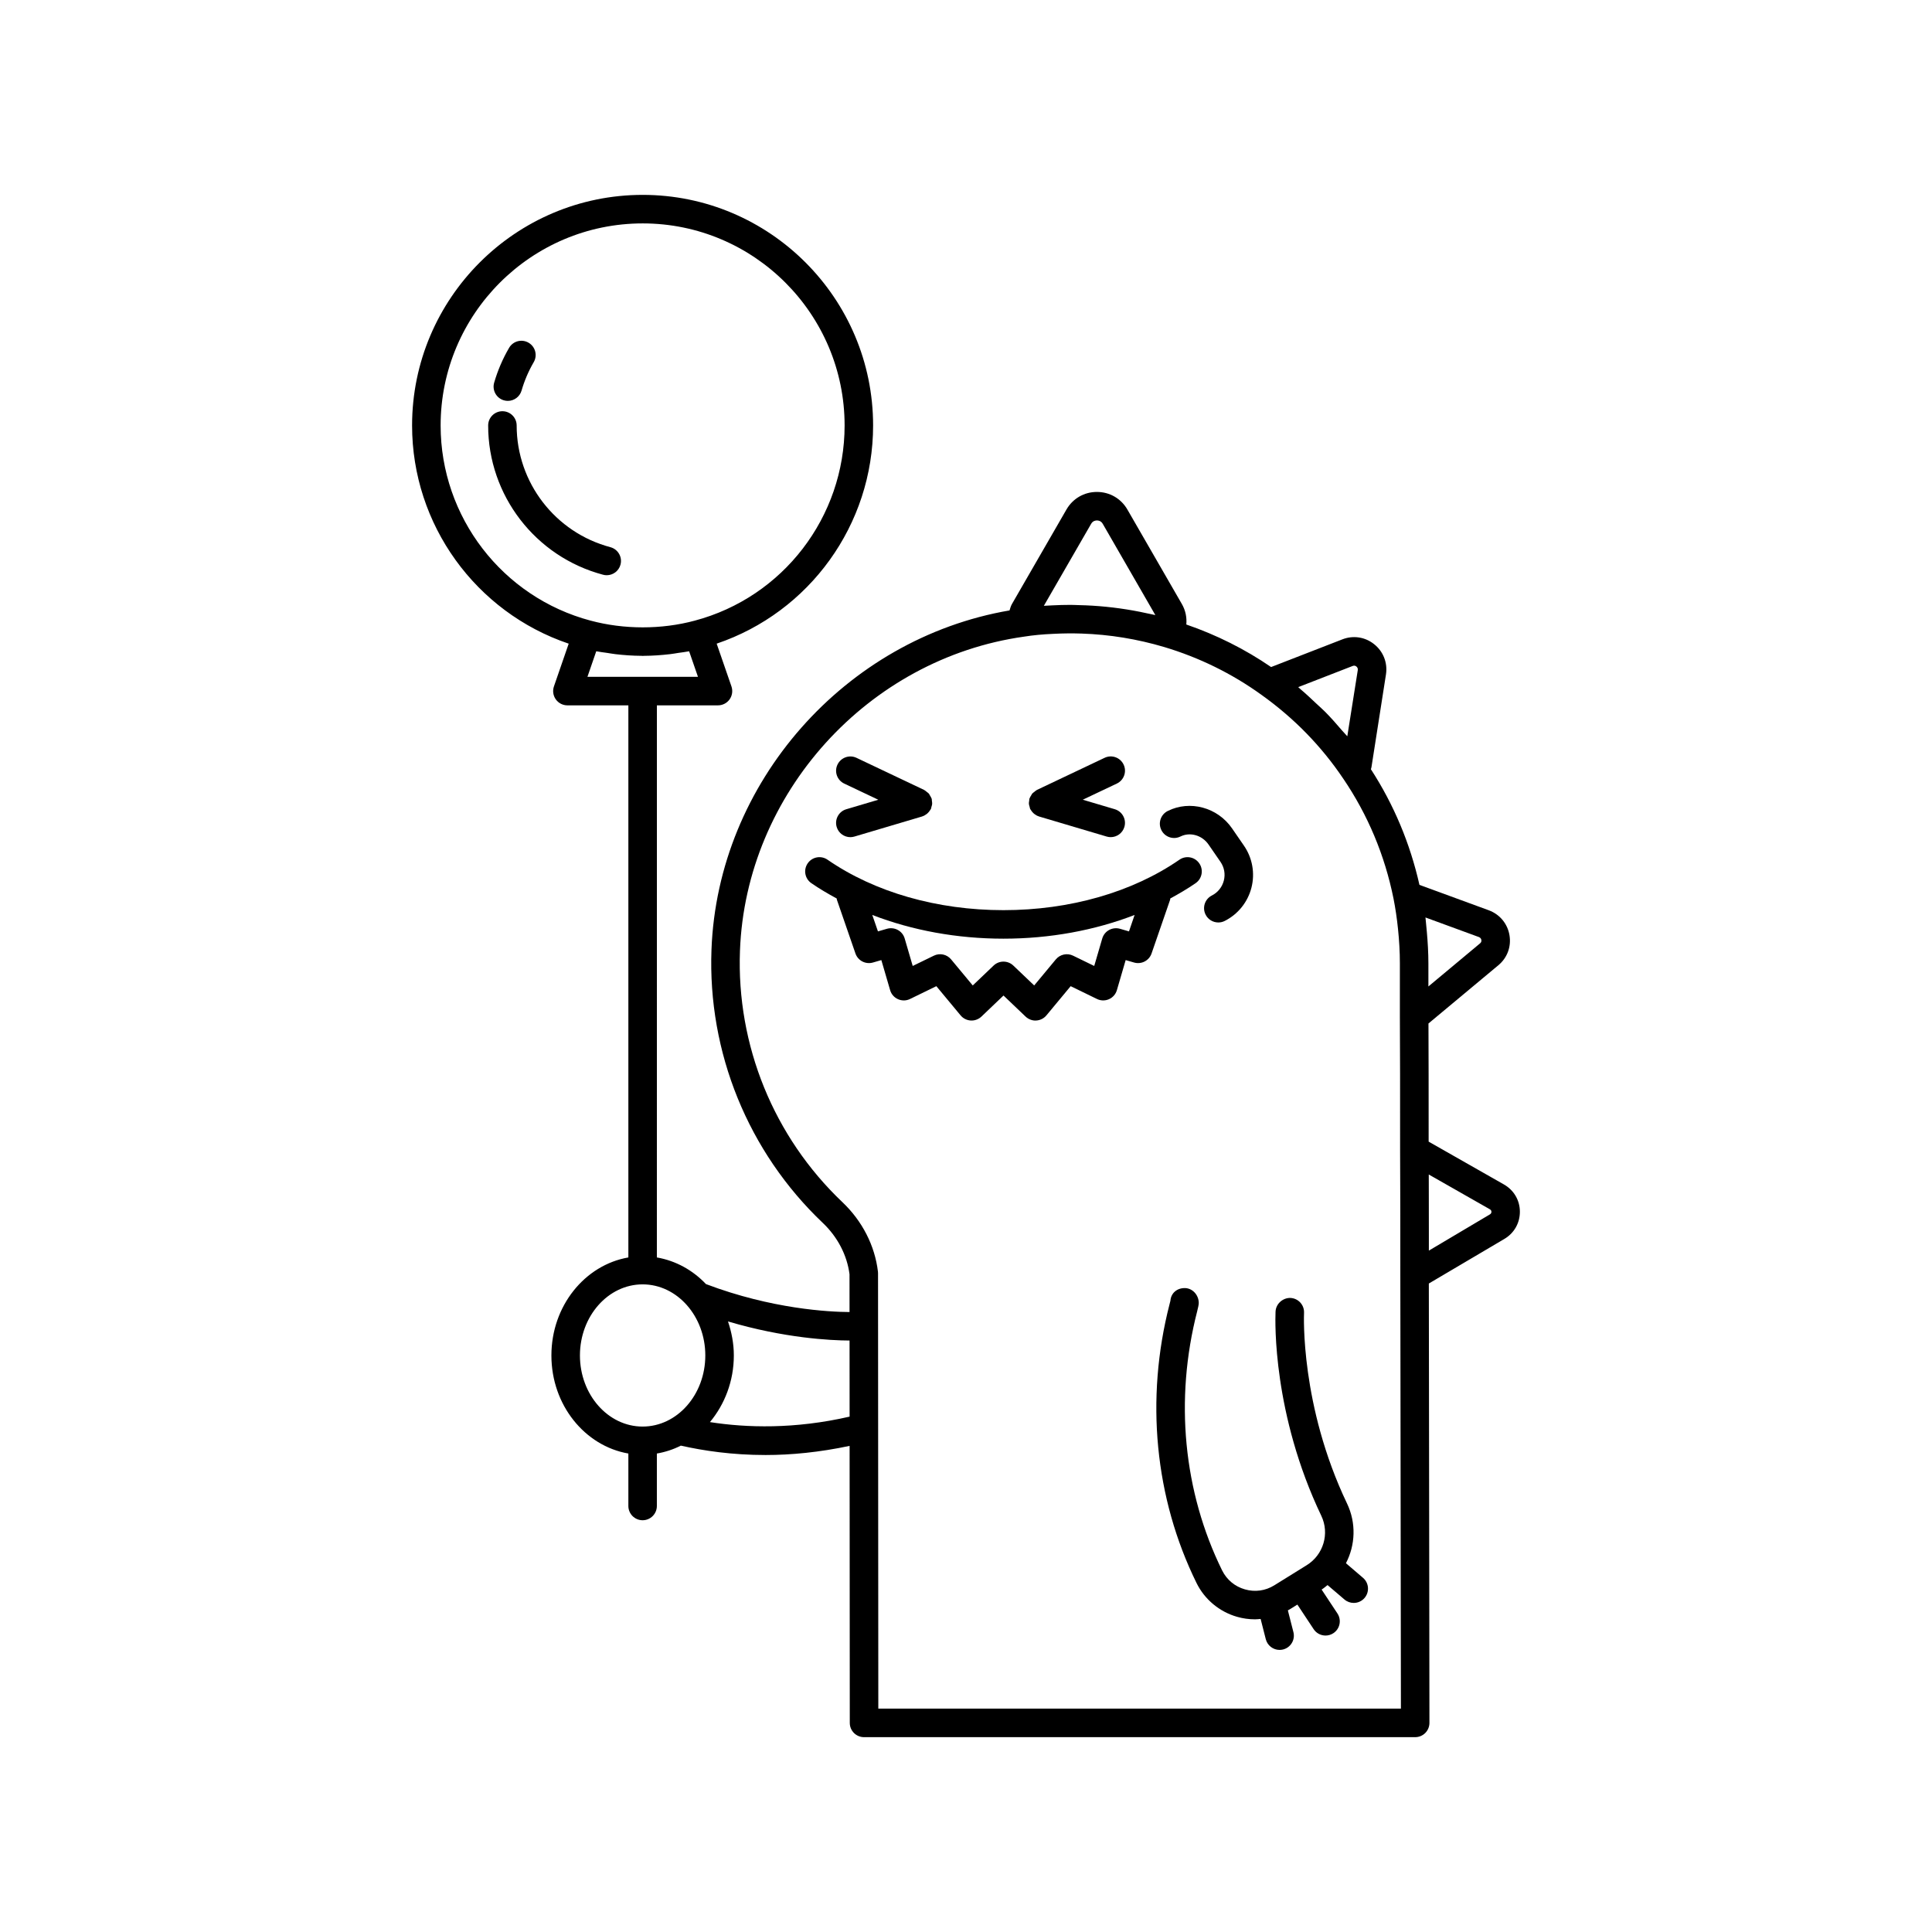<?xml version="1.0" encoding="UTF-8"?>
<!-- Uploaded to: ICON Repo, www.iconrepo.com, Generator: ICON Repo Mixer Tools -->
<svg fill="#000000" width="800px" height="800px" version="1.1" viewBox="144 144 512 512" xmlns="http://www.w3.org/2000/svg">
 <g>
  <path d="m456.84 365.68c2.519-1.254 5.711-0.355 7.426 2.117l3.172 4.602c1.012 1.473 1.328 3.234 0.891 4.965-0.438 1.711-1.59 3.152-3.164 3.949-1.863 0.941-2.613 3.211-1.668 5.074 0.664 1.32 1.992 2.078 3.375 2.078 0.57 0 1.152-0.129 1.699-0.41 3.527-1.781 6.106-5 7.078-8.828 0.973-3.824 0.246-7.875-1.992-11.121l-3.172-4.606c-3.836-5.539-11.152-7.512-17.02-4.582-1.871 0.934-2.629 3.203-1.691 5.066 0.934 1.875 3.195 2.625 5.066 1.695z"/>
  <path d="m454.13 382.11c2.328-1.262 4.594-2.594 6.723-4.062 1.719-1.188 2.148-3.539 0.965-5.254-1.188-1.719-3.531-2.156-5.254-0.965-12.488 8.625-29.047 13.371-46.633 13.371-17.578 0-34.141-4.746-46.629-13.371-1.719-1.191-4.074-0.754-5.254 0.965-1.188 1.719-0.754 4.07 0.965 5.254 2.129 1.473 4.394 2.801 6.723 4.062 0.027 0.105 0.008 0.211 0.043 0.316l4.926 14.262c0.656 1.895 2.672 2.941 4.621 2.394l2.238-0.648 2.328 7.969c0.309 1.074 1.078 1.949 2.098 2.394 1.02 0.457 2.184 0.434 3.184-0.059l6.965-3.391 6.43 7.742c0.668 0.809 1.645 1.293 2.691 1.359 0.074 0.004 0.145 0.004 0.215 0.004 0.969 0 1.902-0.375 2.609-1.043l5.852-5.586 5.856 5.586c0.758 0.719 1.836 1.121 2.824 1.039 1.047-0.062 2.023-0.551 2.691-1.359l6.43-7.742 6.965 3.391c1 0.488 2.164 0.512 3.184 0.059 1.02-0.449 1.785-1.324 2.098-2.394l2.328-7.969 2.238 0.648c1.945 0.551 3.965-0.5 4.621-2.394l4.926-14.262c0.031-0.105 0.012-0.211 0.035-0.316zm-10.938 8.719-2.406-0.699c-2.008-0.551-4.09 0.574-4.676 2.574l-2.129 7.285-5.606-2.727c-1.551-0.762-3.445-0.359-4.562 0.98l-5.742 6.914-5.535-5.277c-1.457-1.387-3.758-1.387-5.215 0l-5.531 5.277-5.742-6.914c-1.113-1.34-3-1.742-4.562-0.98l-5.606 2.727-2.129-7.285c-0.582-1.996-2.652-3.129-4.676-2.574l-2.406 0.699-1.504-4.356c10.574 4.086 22.445 6.285 34.758 6.285 12.316 0 24.188-2.199 34.762-6.285z"/>
  <path d="m416.67 357.05c0.023 0.273 0.117 0.52 0.195 0.777 0.055 0.184 0.051 0.371 0.137 0.547 0.02 0.039 0.051 0.066 0.066 0.102 0.047 0.094 0.117 0.172 0.172 0.258 0.184 0.297 0.398 0.559 0.648 0.785 0.09 0.082 0.18 0.16 0.281 0.234 0.344 0.258 0.715 0.469 1.121 0.594 0.02 0.004 0.031 0.02 0.047 0.027l0.027 0.008c0.004 0 0.008 0.004 0.012 0.004l17.902 5.312c0.355 0.109 0.719 0.156 1.074 0.156 1.633 0 3.133-1.062 3.621-2.707 0.594-1.996-0.547-4.102-2.547-4.695l-8.48-2.516 9.027-4.281c1.883-0.895 2.691-3.148 1.797-5.031-0.891-1.883-3.144-2.691-5.031-1.797l-17.941 8.512c-0.031 0.016-0.051 0.043-0.082 0.059-0.242 0.125-0.434 0.312-0.645 0.484-0.176 0.145-0.375 0.258-0.516 0.426-0.121 0.145-0.188 0.328-0.289 0.488-0.16 0.258-0.328 0.508-0.422 0.797-0.012 0.031-0.035 0.055-0.047 0.086-0.051 0.176-0.02 0.348-0.047 0.52-0.051 0.289-0.105 0.562-0.082 0.852z"/>
  <path d="m367.73 351.66 9.027 4.281-8.48 2.516c-2.004 0.59-3.144 2.695-2.547 4.699 0.488 1.637 1.988 2.699 3.621 2.699 0.355 0 0.719-0.051 1.074-0.156l17.898-5.312c0.004 0 0.008 0 0.012-0.004l0.031-0.008c0.02-0.004 0.031-0.02 0.051-0.027 0.402-0.125 0.773-0.336 1.113-0.59 0.105-0.078 0.195-0.156 0.293-0.242 0.246-0.227 0.457-0.484 0.641-0.777 0.055-0.09 0.125-0.168 0.176-0.262 0.02-0.039 0.051-0.062 0.066-0.102 0.086-0.18 0.082-0.367 0.137-0.551 0.078-0.258 0.172-0.504 0.191-0.777 0.023-0.285-0.035-0.559-0.074-0.836-0.027-0.18 0.004-0.355-0.047-0.531-0.012-0.031-0.035-0.055-0.047-0.086-0.09-0.273-0.25-0.504-0.398-0.75-0.109-0.18-0.184-0.379-0.316-0.535-0.141-0.164-0.336-0.273-0.504-0.414-0.215-0.176-0.41-0.363-0.652-0.488-0.031-0.016-0.051-0.047-0.082-0.062l-17.938-8.512c-1.883-0.891-4.133-0.082-5.031 1.797-0.906 1.883-0.098 4.137 1.785 5.031z"/>
  <path d="m542.55 457.89-19.945-11.344c0-12.535-0.004-23.281-0.047-31.312l18.527-15.441c2.352-1.949 3.449-4.914 2.945-7.938-0.512-3.051-2.543-5.519-5.461-6.613l-18.402-6.742c-2.481-11-6.801-21.289-12.867-30.645 0.047-0.207 0.141-0.387 0.16-0.605l3.836-24.531c0-0.012 0-0.02 0.004-0.023 0.457-3.07-0.715-6.051-3.141-7.981-2.41-1.93-5.566-2.394-8.422-1.277l-18.883 7.336c-6.914-4.742-14.445-8.512-22.469-11.273 0.168-1.84-0.195-3.727-1.184-5.441l-14.422-25.012c-1.688-2.934-4.707-4.68-8.09-4.68h-0.004c-3.379 0-6.394 1.75-8.074 4.676l-14.453 25.059c-0.297 0.527-0.441 1.102-0.625 1.664-43.566 7.473-77.332 45.582-78.984 89.895-1.027 27.23 9.719 53.625 29.48 72.402 3.93 3.723 6.445 8.551 7.098 13.617l0.008 10.023c-5.356-0.027-20.574-0.785-38.047-7.41-3.492-3.695-8-6.188-13.012-7.059l0.008-146.31h16.188c1.219 0 2.367-0.59 3.078-1.586 0.707-1 0.891-2.273 0.492-3.43l-3.918-11.336c24.594-8.316 41.457-31.516 41.457-57.816 0-33.695-27.395-61.113-61.062-61.113-33.695 0-61.113 27.414-61.113 61.113 0 26.301 16.887 49.5 41.504 57.82l-3.914 11.332c-0.398 1.156-0.215 2.43 0.496 3.43 0.707 0.992 1.855 1.586 3.074 1.586h16.156v146.31c-11.527 2-20.395 12.84-20.395 25.98 0 13.145 8.867 23.984 20.395 25.984v13.902c0 2.086 1.691 3.777 3.777 3.777s3.777-1.691 3.777-3.777v-13.902c2.238-0.387 4.363-1.082 6.356-2.094 5.984 1.352 13.57 2.488 22.457 2.488 6.766 0 14.273-0.719 22.266-2.422l0.047 73.418c0 2.086 1.691 3.777 3.777 3.777h146.06c1.004 0 1.965-0.398 2.672-1.105 0.707-0.715 1.105-1.672 1.105-2.676l-0.16-116.44 19.98-11.793c2.609-1.52 4.156-4.223 4.148-7.234 0-3.019-1.586-5.727-4.234-7.227zm-281.78-201.13c0-29.531 24.023-53.555 53.555-53.555 29.504 0 53.504 24.023 53.504 53.555 0 24.246-16.328 45.512-39.723 51.719-4.402 1.188-9.09 1.777-13.777 1.777-2.344 0-4.688-0.148-7-0.445-2.309-0.297-4.586-0.742-6.789-1.332h-0.012c-23.41-6.219-39.758-27.484-39.758-51.719zm41.242 59.832c0.938 0.191 1.906 0.285 2.859 0.43 0.742 0.113 1.473 0.246 2.223 0.336 2.281 0.266 4.582 0.43 6.891 0.441 0.113 0 0.223 0.023 0.336 0.023 0.109 0 0.215-0.02 0.328-0.02 2.312-0.012 4.617-0.18 6.898-0.441 0.75-0.086 1.477-0.219 2.219-0.336 0.953-0.148 1.922-0.238 2.859-0.43l2.344 6.773h-29.293zm233.93 75.742c0.469 0.176 0.602 0.562 0.633 0.773 0.039 0.246 0.02 0.594-0.316 0.871-0.004 0.004-0.012 0.004-0.016 0.012l-13.703 11.434v-6.098c0-2.809-0.168-5.613-0.414-8.406-0.055-0.633-0.113-1.266-0.18-1.898-0.066-0.629-0.102-1.258-0.18-1.883zm-33.453-71.852c0.449-0.176 0.766-0.012 0.965 0.148 0.207 0.168 0.441 0.461 0.375 0.941l-2.781 17.555c-0.41-0.504-0.891-0.957-1.312-1.449-1.461-1.711-2.941-3.402-4.527-5.004-0.754-0.766-1.578-1.469-2.359-2.207-1.371-1.293-2.738-2.59-4.188-3.809-0.215-0.18-0.402-0.383-0.617-0.562zm-69.32-37.672c0.441-0.773 1.145-0.887 1.531-0.887 0.383 0 1.094 0.113 1.539 0.895l13.941 24.188c-0.754-0.184-1.516-0.32-2.269-0.484-0.605-0.133-1.211-0.266-1.82-0.387-4.738-0.938-9.527-1.512-14.348-1.715-0.602-0.027-1.203-0.039-1.809-0.055-0.734-0.016-1.465-0.066-2.199-0.066-1.625 0-3.254 0.043-4.879 0.129-0.758 0.031-1.5 0.07-2.223 0.117zm-135.48 220.4c0-10.387 7.453-18.84 16.613-18.84 9.16 0 16.613 8.453 16.613 18.84 0 10.391-7.453 18.844-16.613 18.844-9.16 0-16.613-8.453-16.613-18.844zm34.453 17.66c3.894-4.688 6.332-10.848 6.332-17.66 0-3.18-0.598-6.191-1.547-9.016 14.918 4.426 27.195 5.043 32.215 5.059l0.012 20.168c-14.562 3.352-27.328 2.961-37.012 1.449zm44.621 75.93-0.074-115.36c0-0.148-0.012-0.297-0.023-0.441-0.816-6.898-4.168-13.445-9.434-18.43-18.188-17.277-28.078-41.57-27.133-66.633 1.559-41.637 33.895-77.406 75.285-83.219 2.406-0.383 4.953-0.625 7.816-0.746 2.492-0.129 4.977-0.152 7.449-0.07 7.422 0.246 14.746 1.449 21.887 3.57 9.293 2.785 17.922 7.027 25.684 12.609 2.164 1.543 4.242 3.164 6.238 4.871 1.992 1.703 3.902 3.488 5.719 5.348 3.633 3.723 6.91 7.75 9.801 12.059l0.016 0.016c6.504 9.586 10.98 20.262 13.297 31.738 0.527 2.641 0.91 5.328 1.191 8.031 0.316 3.043 0.5 6.109 0.5 9.18v13.965c0.059 8.699 0.059 21.047 0.059 35.672 0.059 9.973 0.059 21.047 0.059 32.727l0.156 115.11zm162.08-130.98c-0.012 0.004-0.02 0.012-0.023 0.016l-16.156 9.59v-1.555-2.348c0-3.379-0.004-6.68-0.012-9.91-0.004-1.898-0.008-3.797-0.012-5.637v-0.723l16.176 9.211c0.281 0.156 0.43 0.391 0.43 0.688-0.008 0.289-0.141 0.516-0.402 0.668z"/>
  <path d="m500.69 558.27c2.492-4.801 2.766-10.629 0.289-15.824-12.418-26.004-11.418-49.988-11.395-50.5v-0.016c0.102-2.082-1.5-3.852-3.582-3.961-1.965-0.078-3.856 1.492-3.965 3.578v0.051l-0.004 0.059c0 0.023 0 0.051-0.004 0.074-0.102 2.519-0.746 27 12.133 53.969 2.242 4.707 0.574 10.336-3.871 13.094l-8.59 5.332c-2.348 1.457-5.121 1.844-7.785 1.074-2.676-0.762-4.816-2.555-6.043-5.031-10.273-20.887-12.621-45.27-6.609-68.66 0.27-1.059 0.395-1.727 0.41-1.953 0.145-2.086-1.406-4.055-3.488-4.195-2.18-0.109-3.863 1.27-4.012 3.352l-0.23 0.914c-6.461 25.137-3.922 51.375 7.148 73.879 2.144 4.359 6.062 7.625 10.742 8.965 1.559 0.449 3.16 0.668 4.746 0.668 0.504 0 1-0.059 1.5-0.102l1.367 5.363c0.438 1.707 1.973 2.844 3.656 2.844 0.309 0 0.625-0.039 0.941-0.117 2.023-0.516 3.242-2.574 2.727-4.594l-1.473-5.773c0.125-0.074 0.262-0.125 0.387-0.203l2.137-1.324 4.309 6.512c0.723 1.098 1.93 1.691 3.152 1.691 0.715 0 1.438-0.203 2.082-0.629 1.742-1.152 2.219-3.492 1.062-5.234l-4.184-6.324 0.031-0.02c0.559-0.348 1.035-0.773 1.543-1.168l4.481 3.824c0.715 0.609 1.586 0.906 2.457 0.906 1.066 0 2.125-0.449 2.875-1.324 1.352-1.59 1.168-3.977-0.418-5.328z"/>
  <path d="m277.53 250.09c0.355 0.098 0.707 0.148 1.055 0.148 1.645 0 3.148-1.074 3.633-2.727 0.762-2.633 1.844-5.164 3.219-7.523 1.055-1.805 0.441-4.117-1.359-5.164-1.812-1.055-4.121-0.441-5.164 1.359-1.691 2.898-3.019 6.004-3.957 9.227-0.582 2.004 0.574 4.098 2.574 4.68z"/>
  <path d="m303.82 296.31c0.324 0.09 0.648 0.129 0.969 0.129 1.672 0 3.203-1.117 3.652-2.809 0.535-2.016-0.664-4.082-2.68-4.621-14.629-3.883-24.84-17.145-24.84-32.254 0-2.086-1.691-3.777-3.777-3.777-2.086 0-3.777 1.691-3.777 3.777-0.008 18.527 12.52 34.797 30.453 39.555z"/>
 </g>
</svg>